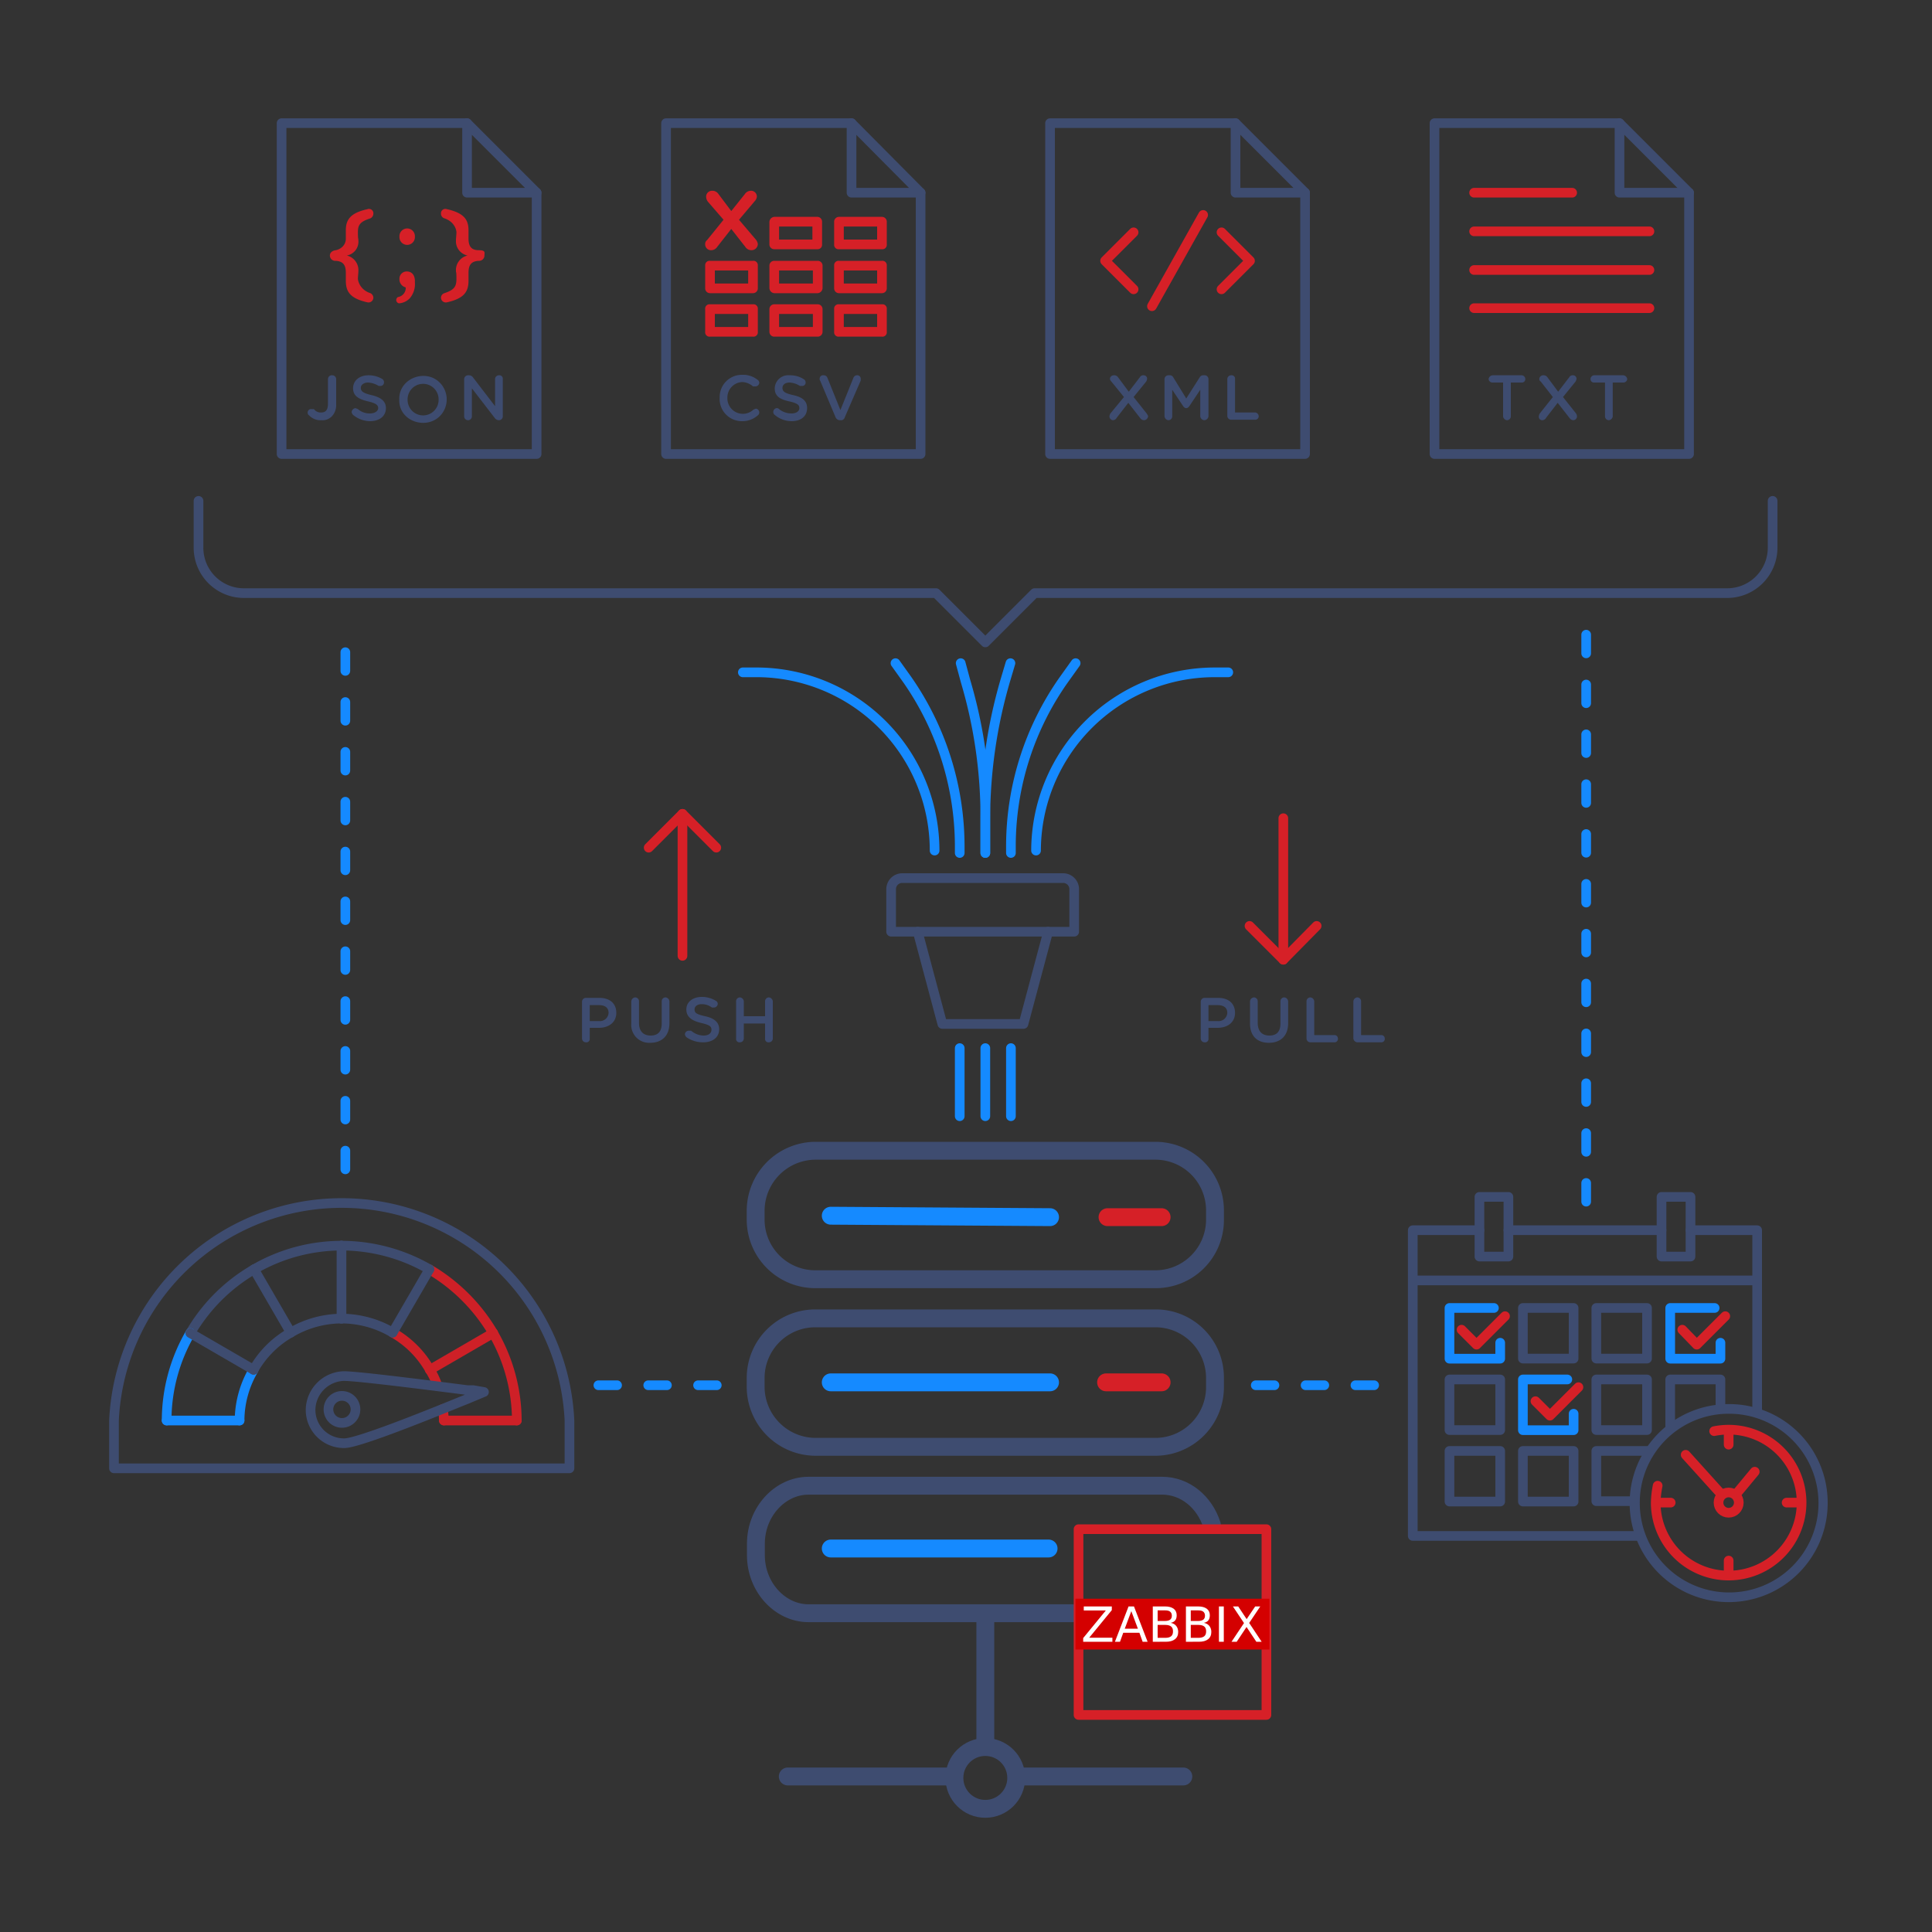 <?xml version="1.0" encoding="UTF-8" standalone="no"?>
<svg
   viewBox="0 0 400 400"
   version="1.1"
   id="svg275"
   sodipodi:docname="features_Custom_metric_collection_zabbix.svg"
   inkscape:version="1.2.1 (9c6d41e410, 2022-07-14)"
   xmlns:inkscape="http://www.inkscape.org/namespaces/inkscape"
   xmlns:sodipodi="http://sodipodi.sourceforge.net/DTD/sodipodi-0.dtd"
   xmlns:xlink="http://www.w3.org/1999/xlink"
   xmlns="http://www.w3.org/2000/svg"
   xmlns:svg="http://www.w3.org/2000/svg"
   xmlns:rdf="http://www.w3.org/1999/02/22-rdf-syntax-ns#"
   xmlns:cc="http://creativecommons.org/ns#"
   xmlns:dc="http://purl.org/dc/elements/1.1/">
  <rect x="0" y="0" width="400" height="400" fill="#333333" stroke="none"/>
  <sodipodi:namedview
     pagecolor="#ffffff"
     bordercolor="#666666"
     borderopacity="1"
     objecttolerance="10"
     gridtolerance="10"
     guidetolerance="10"
     inkscape:pageopacity="0"
     inkscape:pageshadow="2"
     inkscape:window-width="1435"
     inkscape:window-height="982"
     id="namedview277"
     showgrid="false"
     inkscape:zoom="11.817826"
     inkscape:cx="249.5806"
     inkscape:cy="328.3599"
     inkscape:window-x="322"
     inkscape:window-y="14"
     inkscape:window-maximized="0"
     inkscape:current-layer="svg275"
     inkscape:showpageshadow="2"
     inkscape:pagecheckerboard="0"
     inkscape:deskcolor="#d1d1d1" />
  <defs
     id="defs4">
    <style
       id="style2">.cls-1,.cls-10,.cls-4,.cls-5,.cls-6,.cls-7,.cls-8,.cls-9{fill:none;stroke-linecap:round;stroke-linejoin:round;}.cls-1,.cls-6{stroke:#3e4c70;}.cls-1,.cls-10,.cls-4,.cls-5,.cls-9{stroke-width:2px;}.cls-2{fill:#3e4c70;}.cls-3{fill:#d62027;}.cls-4,.cls-8{stroke:#d62027;}.cls-5,.cls-7,.cls-9{stroke:#158aff;}.cls-6,.cls-7,.cls-8{stroke-width:3.7px;}.cls-9{stroke-dasharray:3.87 6.45;}.cls-10{stroke:#ce2027;}</style>
    <clipPath
       id="SVGID_2_">
			<use
   xlink:href="#SVGID_1_"
   style="overflow:visible"
   id="use62492" />

		</clipPath>
    <clipPath
       id="clipPath106627">
			<use
   xlink:href="#SVGID_1_"
   style="overflow:visible"
   id="use106625" />

		</clipPath>
    <clipPath
       id="clipPath106631">
			<use
   xlink:href="#SVGID_1_"
   style="overflow:visible"
   id="use106629" />

		</clipPath>
    <clipPath
       id="clipPath106635">
			<use
   xlink:href="#SVGID_1_"
   style="overflow:visible"
   id="use106633" />

		</clipPath>
    <clipPath
       id="clipPath106639">
			<use
   xlink:href="#SVGID_1_"
   style="overflow:visible"
   id="use106637" />

		</clipPath>
    <clipPath
       id="clipPath106643">
			<use
   xlink:href="#SVGID_1_"
   style="overflow:visible"
   id="use106641" />

		</clipPath>
    <clipPath
       id="clipPath106647">
			<use
   xlink:href="#SVGID_1_"
   style="overflow:visible"
   id="use106645" />

		</clipPath>
    <rect
       id="SVGID_1_"
       y="0"
       width="168"
       height="44"
       x="0" />
  </defs>
  <polyline
     style="fill:none;stroke:#3e4c70;stroke-width:2px;stroke-linecap:round;stroke-linejoin:round"
     id="polyline6"
     points="111.1 39.9 111.1 94 58.3 94 58.3 25.5 96.7 25.5"
     class="cls-1" />
  <polygon
     style="fill:none;stroke:#3e4c70;stroke-width:2px;stroke-linecap:round;stroke-linejoin:round"
     id="polygon8"
     points="96.7,25.5 111.1,39.9 96.7,39.9 "
     class="cls-1" />
  <path
     style="fill:#3e4c70"
     inkscape:connector-curvature="0"
     id="path10"
     d="m 64,86 a 0.6,0.6 0 0 1 -0.3,-0.6 0.7,0.7 0 0 1 0.8,-0.7 H 65 a 1.7,1.7 0 0 0 1.5,0.7 c 0.9,0 1.4,-0.5 1.4,-1.8 v -5.1 a 0.8,0.8 0 0 1 0.9,-0.8 0.8,0.8 0 0 1 0.8,0.8 v 5.3 A 3.3,3.3 0 0 1 68.7,86.2 2.7,2.7 0 0 1 66.5,87 3.2,3.2 0 0 1 64,86 Z"
     class="cls-2" />
  <path
     style="fill:#3e4c70"
     inkscape:connector-curvature="0"
     id="path12"
     d="m 73.1,85.9 a 1.1,1.1 0 0 1 -0.3,-0.6 0.9,0.9 0 0 1 0.8,-0.8 l 0.5,0.2 a 3.7,3.7 0 0 0 2.5,0.9 c 1,0 1.7,-0.5 1.7,-1.1 v 0 c 0,-0.6 -0.4,-1 -2.1,-1.4 -1.7,-0.4 -3.1,-1 -3.1,-2.7 v 0 c 0,-1.6 1.3,-2.7 3.2,-2.7 a 5.5,5.5 0 0 1 2.9,0.8 0.8,0.8 0 0 1 0.3,0.7 0.7,0.7 0 0 1 -0.7,0.7 h -0.4 a 4.7,4.7 0 0 0 -2.2,-0.7 c -0.9,0 -1.5,0.5 -1.5,1.1 v 0 c 0,0.7 0.5,1.1 2.2,1.5 1.7,0.4 3,1.1 3,2.7 v 0 c 0,1.7 -1.4,2.7 -3.3,2.7 a 5.6,5.6 0 0 1 -3.5,-1.3 z"
     class="cls-2" />
  <path
     style="fill:#3e4c70"
     inkscape:connector-curvature="0"
     id="path16"
     d="m 96.1,78.5 a 0.8,0.8 0 0 1 0.8,-0.8 h 0.2 a 1,1 0 0 1 0.8,0.4 l 4.6,6 v -5.7 a 0.8,0.8 0 0 1 0.8,-0.7 0.7,0.7 0 0 1 0.8,0.7 v 7.8 a 0.8,0.8 0 0 1 -0.8,0.8 v 0 a 1.1,1.1 0 0 1 -0.9,-0.5 l -4.7,-6.1 v 5.8 a 0.8,0.8 0 0 1 -1.6,0 z"
     class="cls-2" />
  <path
     style="fill:#d62027"
     inkscape:connector-curvature="0"
     id="path18"
     d="M 71.6,58.1 V 56.5 C 71.6,54.8 71,54.1 69.5,54 a 1.1,1.1 0 0 1 -1.2,-1.1 c 0,-0.6 0.5,-1 1.2,-1.1 0.7,-0.1 2.1,-0.8 2.1,-2.4 v -1.7 c 0,-2.2 0.9,-3.6 4.5,-4.4 a 0.9,0.9 0 0 1 1.2,0.9 1.1,1.1 0 0 1 -0.6,1 c -2.2,0.7 -2.6,1.4 -2.6,2.9 0,1.5 0.1,1.2 0.1,1.7 a 2.9,2.9 0 0 1 -2.4,3.1 3.1,3.1 0 0 1 2.4,3.2 c 0,0.4 -0.1,1.2 -0.1,1.6 0,0.4 0.4,2.3 2.6,3 a 1.1,1.1 0 0 1 0.6,0.9 1,1 0 0 1 -1.2,1 c -3.6,-0.8 -4.5,-2.2 -4.5,-4.5 z"
     class="cls-3" />
  <path
     style="fill:#d62027"
     inkscape:connector-curvature="0"
     id="path20"
     d="m 82.4,61.5 a 1.9,1.9 0 0 0 1.6,-2 1.7,1.7 0 0 1 -1.3,-1.6 v -0.2 a 1.5,1.5 0 0 1 1.5,-1.5 c 1.1,0 1.7,0.8 1.7,2 v 0.3 a 4.5,4.5 0 0 1 -1.1,3.3 3.4,3.4 0 0 1 -2.2,1 0.7,0.7 0 0 1 -0.2,-1.3 z m 1.9,-14.2 a 1.6,1.6 0 0 1 1.6,1.6 v 0.2 a 1.6,1.6 0 0 1 -3.2,0 v -0.2 a 1.6,1.6 0 0 1 1.6,-1.6 z"
     class="cls-3" />
  <path
     style="fill:#d62027"
     inkscape:connector-curvature="0"
     id="path22"
     d="m 97,47.7 v 1.7 c 0,1.6 0.6,2.4 2.1,2.4 1.5,0 1.2,0.5 1.2,1.1 A 1.1,1.1 0 0 1 99.1,54 C 97.6,54.1 97,54.8 97,56.5 v 1.6 c 0,2.3 -0.9,3.7 -4.5,4.5 a 1,1 0 0 1 -1.2,-1 1,1 0 0 1 0.7,-0.9 c 2.1,-0.7 2.5,-1.4 2.5,-3 0,-1.6 -0.1,-1.2 -0.1,-1.6 a 3.1,3.1 0 0 1 2.4,-3.2 3,3 0 0 1 -2.4,-3.1 c 0,-0.5 0.1,-1.2 0.1,-1.7 0,-0.5 -0.4,-2.2 -2.5,-2.9 a 1,1 0 0 1 -0.7,-1 0.9,0.9 0 0 1 1.2,-0.9 c 3.6,0.8 4.5,2.2 4.5,4.4 z"
     class="cls-3" />
  <polyline
     style="fill:none;stroke:#3e4c70;stroke-width:2px;stroke-linecap:round;stroke-linejoin:round"
     id="polyline24"
     points="270.2 39.9 270.2 94 217.4 94 217.4 25.5 255.8 25.5"
     class="cls-1" />
  <polygon
     style="fill:none;stroke:#3e4c70;stroke-width:2px;stroke-linecap:round;stroke-linejoin:round"
     id="polygon26"
     points="255.8,25.5 270.2,39.9 255.8,39.9 "
     class="cls-1" />
  <path
     style="fill:#3e4c70"
     inkscape:connector-curvature="0"
     id="path28"
     d="m 229.9,85.6 2.8,-3.4 -2.6,-3.2 a 0.9,0.9 0 0 1 -0.3,-0.6 0.8,0.8 0 0 1 0.8,-0.7 1,1 0 0 1 0.8,0.3 l 2.3,3.1 2.3,-3 a 0.8,0.8 0 0 1 0.8,-0.4 0.7,0.7 0 0 1 0.7,0.7 1.4,1.4 0 0 1 -0.2,0.6 l -2.6,3.2 2.7,3.4 c 0.1,0.2 0.3,0.4 0.3,0.6 a 0.9,0.9 0 0 1 -0.8,0.8 1,1 0 0 1 -0.8,-0.4 l -2.5,-3.2 -2.4,3.1 a 0.9,0.9 0 0 1 -0.8,0.5 0.8,0.8 0 0 1 -0.7,-0.8 1.4,1.4 0 0 1 0.2,-0.6 z"
     class="cls-2" />
  <path
     style="fill:#3e4c70"
     inkscape:connector-curvature="0"
     id="path30"
     d="m 241.1,78.5 a 0.8,0.8 0 0 1 0.8,-0.8 h 0.2 a 0.8,0.8 0 0 1 0.8,0.4 l 2.7,4.4 2.8,-4.4 a 0.8,0.8 0 0 1 0.8,-0.4 h 0.1 a 0.8,0.8 0 0 1 0.9,0.8 v 7.7 a 0.9,0.9 0 0 1 -0.9,0.8 0.9,0.9 0 0 1 -0.8,-0.8 v -5.5 l -2.2,3.3 c -0.2,0.3 -0.4,0.5 -0.7,0.5 -0.3,0 -0.5,-0.2 -0.7,-0.5 l -2.2,-3.3 v 5.5 a 0.8,0.8 0 0 1 -0.8,0.8 0.9,0.9 0 0 1 -0.8,-0.8 z"
     class="cls-2" />
  <path
     style="fill:#3e4c70"
     inkscape:connector-curvature="0"
     id="path32"
     d="m 254.1,78.5 a 0.8,0.8 0 0 1 0.8,-0.8 0.7,0.7 0 0 1 0.8,0.8 v 6.9 h 4.2 a 0.8,0.8 0 0 1 0.7,0.8 0.7,0.7 0 0 1 -0.7,0.7 h -5 a 0.8,0.8 0 0 1 -0.8,-0.8 z"
     class="cls-2" />
  <polyline
     style="fill:none;stroke:#d62027;stroke-width:2px;stroke-linecap:round;stroke-linejoin:round"
     id="polyline34"
     points="252.9 48.1 258.8 54 252.9 59.9"
     class="cls-4" />
  <polyline
     style="fill:none;stroke:#d62027;stroke-width:2px;stroke-linecap:round;stroke-linejoin:round"
     id="polyline36"
     points="234.7 48.1 228.8 54 234.7 59.9"
     class="cls-4" />
  <line
     style="fill:none;stroke:#d62027;stroke-width:2px;stroke-linecap:round;stroke-linejoin:round"
     id="line38"
     y2="63.4"
     x2="238.5"
     y1="44.5"
     x1="249.1"
     class="cls-4" />
  <polyline
     style="fill:none;stroke:#3e4c70;stroke-width:2px;stroke-linecap:round;stroke-linejoin:round"
     id="polyline40"
     points="349.7 39.9 349.7 94 297 94 297 25.5 335.3 25.5"
     class="cls-1" />
  <polygon
     style="fill:none;stroke:#3e4c70;stroke-width:2px;stroke-linecap:round;stroke-linejoin:round"
     id="polygon42"
     points="335.3,25.5 349.7,39.9 335.3,39.9 "
     class="cls-1" />
  <path
     style="fill:#3e4c70"
     inkscape:connector-curvature="0"
     id="path44"
     d="M 311.2,79.2 H 309 a 0.8,0.8 0 0 1 -0.8,-0.7 0.9,0.9 0 0 1 0.8,-0.8 h 6.1 a 0.8,0.8 0 0 1 0.7,0.8 0.7,0.7 0 0 1 -0.7,0.7 h -2.3 v 7 A 0.8,0.8 0 0 1 312,87 0.9,0.9 0 0 1 311.2,86.2 Z"
     class="cls-2" />
  <path
     style="fill:#3e4c70"
     inkscape:connector-curvature="0"
     id="path46"
     d="M 318.8,85.6 321.5,82.2 319,79 a 0.6,0.6 0 0 1 -0.3,-0.6 0.8,0.8 0 0 1 0.8,-0.7 1,1 0 0 1 0.8,0.3 l 2.3,3.1 2.3,-3 a 0.8,0.8 0 0 1 0.8,-0.4 0.7,0.7 0 0 1 0.7,0.7 1.4,1.4 0 0 1 -0.2,0.6 l -2.6,3.2 2.7,3.4 a 1.4,1.4 0 0 1 0.2,0.6 0.8,0.8 0 0 1 -0.8,0.8 1,1 0 0 1 -0.7,-0.4 l -2.5,-3.2 -2.4,3.1 a 0.9,0.9 0 0 1 -0.8,0.5 0.7,0.7 0 0 1 -0.7,-0.8 1.4,1.4 0 0 1 0.2,-0.6 z"
     class="cls-2" />
  <path
     style="fill:#3e4c70"
     inkscape:connector-curvature="0"
     id="path48"
     d="M 332.3,79.2 H 330 a 0.7,0.7 0 0 1 -0.7,-0.7 0.8,0.8 0 0 1 0.7,-0.8 h 6.1 a 0.9,0.9 0 0 1 0.8,0.8 0.8,0.8 0 0 1 -0.8,0.7 h -2.2 v 7 a 0.9,0.9 0 0 1 -0.8,0.8 0.8,0.8 0 0 1 -0.8,-0.8 z"
     class="cls-2" />
  <line
     style="fill:none;stroke:#d62027;stroke-width:2px;stroke-linecap:round;stroke-linejoin:round"
     id="line50"
     y2="39.9"
     x2="325.5"
     y1="39.9"
     x1="305.2"
     class="cls-4" />
  <line
     style="fill:none;stroke:#d62027;stroke-width:2px;stroke-linecap:round;stroke-linejoin:round"
     id="line52"
     y2="47.9"
     x2="341.5"
     y1="47.9"
     x1="305.2"
     class="cls-4" />
  <line
     style="fill:none;stroke:#d62027;stroke-width:2px;stroke-linecap:round;stroke-linejoin:round"
     id="line54"
     y2="55.9"
     x2="341.5"
     y1="55.9"
     x1="305.2"
     class="cls-4" />
  <line
     style="fill:none;stroke:#d62027;stroke-width:2px;stroke-linecap:round;stroke-linejoin:round"
     id="line56"
     y2="63.8"
     x2="341.5"
     y1="63.8"
     x1="305.2"
     class="cls-4" />
  <polyline
     style="fill:none;stroke:#3e4c70;stroke-width:2px;stroke-linecap:round;stroke-linejoin:round"
     id="polyline58"
     points="190.6 39.9 190.6 94 137.9 94 137.9 25.5 176.3 25.5"
     class="cls-1" />
  <polygon
     style="fill:none;stroke:#3e4c70;stroke-width:2px;stroke-linecap:round;stroke-linejoin:round"
     id="polygon60"
     points="176.3,25.5 190.6,39.9 176.3,39.9 "
     class="cls-1" />
  <path
     style="fill:#3e4c70"
     inkscape:connector-curvature="0"
     id="path62"
     d="m 149,82.3 v 0 a 4.6,4.6 0 0 1 4.7,-4.7 4.8,4.8 0 0 1 3.1,1 0.8,0.8 0 0 1 0.4,0.6 0.8,0.8 0 0 1 -0.8,0.8 h -0.5 a 3.6,3.6 0 0 0 -2.2,-0.9 3.2,3.2 0 0 0 -3.1,3.3 v 0 a 3.2,3.2 0 0 0 5.4,2.4 l 0.5,-0.2 a 0.8,0.8 0 0 1 0.7,0.8 0.8,0.8 0 0 1 -0.2,0.5 4.8,4.8 0 0 1 -3.4,1.3 4.6,4.6 0 0 1 -4.6,-4.9 z"
     class="cls-2" />
  <path
     style="fill:#3e4c70"
     inkscape:connector-curvature="0"
     id="path64"
     d="m 160.4,85.9 a 0.7,0.7 0 0 1 -0.3,-0.6 0.8,0.8 0 0 1 0.7,-0.8 0.6,0.6 0 0 1 0.5,0.2 4.1,4.1 0 0 0 2.6,0.9 c 1,0 1.6,-0.5 1.6,-1.1 v 0 c 0,-0.6 -0.3,-1 -2.1,-1.4 -1.8,-0.4 -3,-1 -3,-2.7 v 0 a 2.8,2.8 0 0 1 3.1,-2.7 5.2,5.2 0 0 1 2.9,0.8 0.8,0.8 0 0 1 0.4,0.7 0.7,0.7 0 0 1 -0.8,0.7 h -0.4 a 4.4,4.4 0 0 0 -2.1,-0.7 c -1,0 -1.5,0.5 -1.5,1.1 v 0 c 0,0.7 0.4,1.1 2.2,1.5 1.8,0.4 2.9,1.1 2.9,2.7 v 0 c 0,1.7 -1.3,2.7 -3.2,2.7 a 5.4,5.4 0 0 1 -3.5,-1.3 z"
     class="cls-2" />
  <path
     style="fill:#3e4c70"
     inkscape:connector-curvature="0"
     id="path66"
     d="m 173,86.4 -3.2,-7.6 c -0.1,-0.1 -0.1,-0.2 -0.1,-0.4 a 0.7,0.7 0 0 1 0.8,-0.7 0.8,0.8 0 0 1 0.8,0.5 l 2.7,6.7 2.7,-6.7 a 0.8,0.8 0 0 1 0.7,-0.5 0.7,0.7 0 0 1 0.8,0.7 v 0.4 l -3.3,7.6 A 0.8,0.8 0 0 1 174,87 h -0.1 A 1,1 0 0 1 173,86.4 Z"
     class="cls-2" />
  <path
     style="fill:#d62027"
     inkscape:connector-curvature="0"
     id="path68"
     d="m 146.4,49.7 3.4,-4.2 -3.2,-3.7 a 1.7,1.7 0 0 1 -0.4,-1.1 1.2,1.2 0 0 1 1.2,-1.2 1.5,1.5 0 0 1 1.3,0.6 l 2.7,3.6 2.8,-3.5 a 1.5,1.5 0 0 1 1.2,-0.7 1.2,1.2 0 0 1 1.3,1.2 1.5,1.5 0 0 1 -0.4,0.9 l -3.3,3.9 3.4,4 a 1.9,1.9 0 0 1 0.5,1 1.3,1.3 0 0 1 -1.3,1.3 1.5,1.5 0 0 1 -1.3,-0.7 l -2.9,-3.7 -2.9,3.7 a 1.5,1.5 0 0 1 -1.2,0.7 1.2,1.2 0 0 1 -1.3,-1.2 1,1 0 0 1 0.4,-0.9 z"
     class="cls-3" />
  <path
     style="fill:#d62027"
     inkscape:connector-curvature="0"
     id="path70"
     d="m 168.2,46.9 v 2.7 h -6.9 v -2.7 h 6.9 m 1.1,-2 h -9 a 1.1,1.1 0 0 0 -1,1 v 4.8 a 1,1 0 0 0 1,0.9 h 9 a 0.9,0.9 0 0 0 0.9,-0.9 v -4.8 a 1,1 0 0 0 -0.9,-1 z"
     class="cls-3" />
  <path
     style="fill:#d62027"
     inkscape:connector-curvature="0"
     id="path72"
     d="m 181.6,46.9 v 2.7 h -6.9 v -2.7 h 6.9 m 1,-2 h -8.9 a 1,1 0 0 0 -1,1 v 4.8 a 0.9,0.9 0 0 0 1,0.9 h 8.9 a 0.9,0.9 0 0 0 1,-0.9 v -4.8 a 1,1 0 0 0 -1,-1 z"
     class="cls-3" />
  <path
     style="fill:#d62027"
     inkscape:connector-curvature="0"
     id="path74"
     d="m 154.9,65 v 2.7 H 148 V 65 h 6.9 m 1,-2 H 147 a 0.9,0.9 0 0 0 -1,1 v 4.7 a 0.9,0.9 0 0 0 1,1 h 8.9 a 0.9,0.9 0 0 0 1,-1 V 64 a 0.9,0.9 0 0 0 -1,-1 z"
     class="cls-3" />
  <path
     style="fill:#d62027"
     inkscape:connector-curvature="0"
     id="path76"
     d="m 168.3,65 v 2.7 h -7 V 65 h 7 m 1,-2 h -9 a 1,1 0 0 0 -1,1 v 4.7 a 1,1 0 0 0 1,1 h 9 a 1,1 0 0 0 1,-1 V 64 a 1,1 0 0 0 -1,-1 z"
     class="cls-3" />
  <path
     style="fill:#d62027"
     inkscape:connector-curvature="0"
     id="path78"
     d="m 181.6,65 v 2.7 h -6.9 V 65 h 6.9 m 1,-2 h -8.9 a 0.9,0.9 0 0 0 -1,1 v 4.7 a 0.9,0.9 0 0 0 1,1 h 8.9 a 0.9,0.9 0 0 0 1,-1 V 64 a 0.9,0.9 0 0 0 -1,-1 z"
     class="cls-3" />
  <path
     style="fill:#d62027"
     inkscape:connector-curvature="0"
     id="path80"
     d="m 154.9,56 v 2.7 H 148 V 56 h 6.9 m 1,-2 H 147 a 0.9,0.9 0 0 0 -1,0.9 v 4.8 a 1,1 0 0 0 1,1 h 8.9 a 1,1 0 0 0 1,-1 v -4.8 a 0.9,0.9 0 0 0 -1,-0.9 z"
     class="cls-3" />
  <path
     style="fill:#d62027"
     inkscape:connector-curvature="0"
     id="path82"
     d="m 168.3,56 v 2.7 h -7 V 56 h 7 m 1,-2 h -9 a 1,1 0 0 0 -1,0.9 v 4.8 a 1.1,1.1 0 0 0 1,1 h 9 a 1.1,1.1 0 0 0 1,-1 v -4.8 a 1,1 0 0 0 -1,-0.9 z"
     class="cls-3" />
  <path
     style="fill:#d62027"
     inkscape:connector-curvature="0"
     id="path84"
     d="m 181.6,56 v 2.7 h -6.9 V 56 h 6.9 m 1,-2 h -8.9 a 0.9,0.9 0 0 0 -1,0.9 v 4.8 a 1,1 0 0 0 1,1 h 8.9 a 1,1 0 0 0 1,-1 v -4.8 a 0.9,0.9 0 0 0 -1,-0.9 z"
     class="cls-3" />
  <path
     style="fill:none;stroke:#3e4c70;stroke-width:2px;stroke-linecap:round;stroke-linejoin:round"
     inkscape:connector-curvature="0"
     id="path86"
     d="m 41.1,103.7 v 9.7 a 9.4,9.4 0 0 0 9.3,9.4 H 193.8 L 204,133 214.2,122.8 h 143.4 a 9.4,9.4 0 0 0 9.4,-9.4 v -9.7"
     class="cls-1" />
  <path
     style="fill:none;stroke:#3e4c70;stroke-width:2px;stroke-linecap:round;stroke-linejoin:round"
     inkscape:connector-curvature="0"
     id="path88"
     d="m 222.4,184.2 v 8.7 h -37.9 v -8.8 a 2.3,2.3 0 0 1 2.3,-2.3 h 33.4 a 2.3,2.3 0 0 1 2.2,2.4 z"
     class="cls-1" />
  <polyline
     style="fill:none;stroke:#3e4c70;stroke-width:2px;stroke-linecap:round;stroke-linejoin:round"
     id="polyline90"
     points="190 192.9 195.1 212 198.7 212 204 212 209.3 212 211.9 212 217 192.9"
     class="cls-1" />
  <path
     style="fill:none;stroke:#158aff;stroke-width:2px;stroke-linecap:round;stroke-linejoin:round"
     inkscape:connector-curvature="0"
     id="path92"
     d="m 204,176.6 v -7 a 102.5,102.5 0 0 1 4.1,-28.6 l 1.1,-3.7"
     class="cls-5" />
  <path
     style="fill:none;stroke:#158aff;stroke-width:2px;stroke-linecap:round;stroke-linejoin:round"
     inkscape:connector-curvature="0"
     id="path94"
     d="m 222.7,137.3 -2.5,3.5 a 59.8,59.8 0 0 0 -10.9,34.4 v 1.4"
     class="cls-5" />
  <line
     style="fill:none;stroke:#158aff;stroke-width:2px;stroke-linecap:round;stroke-linejoin:round"
     id="line96"
     y2="217"
     x2="209.3"
     y1="231.1"
     x1="209.3"
     class="cls-5" />
  <path
     style="fill:none;stroke:#158aff;stroke-width:2px;stroke-linecap:round;stroke-linejoin:round"
     inkscape:connector-curvature="0"
     id="path98"
     d="m 214.5,176.1 a 37,37 0 0 1 37,-36.9 h 2.8"
     class="cls-5" />
  <path
     style="fill:none;stroke:#158aff;stroke-width:2px;stroke-linecap:round;stroke-linejoin:round"
     inkscape:connector-curvature="0"
     id="path100"
     d="m 204,176.6 v -7 A 98.9,98.9 0 0 0 199.9,141 l -1,-3.7"
     class="cls-5" />
  <line
     style="fill:none;stroke:#158aff;stroke-width:2px;stroke-linecap:round;stroke-linejoin:round"
     id="line102"
     y2="217"
     x2="204"
     y1="231.1"
     x1="204"
     class="cls-5" />
  <path
     style="fill:none;stroke:#158aff;stroke-width:2px;stroke-linecap:round;stroke-linejoin:round"
     inkscape:connector-curvature="0"
     id="path104"
     d="m 185.4,137.3 2.5,3.5 a 60.4,60.4 0 0 1 10.8,34.4 v 1.4"
     class="cls-5" />
  <line
     style="fill:none;stroke:#158aff;stroke-width:2px;stroke-linecap:round;stroke-linejoin:round"
     id="line106"
     y2="217"
     x2="198.7"
     y1="231.1"
     x1="198.7"
     class="cls-5" />
  <path
     style="fill:none;stroke:#158aff;stroke-width:2px;stroke-linecap:round;stroke-linejoin:round"
     inkscape:connector-curvature="0"
     id="path108"
     d="m 193.5,176.1 a 36.9,36.9 0 0 0 -37,-36.9 h -2.7"
     class="cls-5" />
  <path
     style="fill:none;stroke:#3e4c70;stroke-width:3.7px;stroke-linecap:round;stroke-linejoin:round"
     inkscape:connector-curvature="0"
     id="path110"
     d="m 222,334 h -54.6 c -5.9,0 -10.9,-5.4 -10.9,-12 v -2.4 c 0,-6.6 5,-12 10.9,-12 h 73.2 c 4.8,0 8.8,3.4 10.3,8.1"
     class="cls-6" />
  <line
     style="fill:none;stroke:#158aff;stroke-width:3.7px;stroke-linecap:round;stroke-linejoin:round"
     id="line112"
     y2="320.6"
     x2="217.1"
     y1="320.6"
     x1="172"
     class="cls-7" />
  <path
     style="fill:#3e4c70"
     inkscape:connector-curvature="0"
     id="path114"
     d="m 239.3,274.8 a 10.5,10.5 0 0 1 10.4,10.4 v 2 a 10.5,10.5 0 0 1 -10.4,10.5 h -70.5 a 10.6,10.6 0 0 1 -10.5,-10.5 v -2 a 10.5,10.5 0 0 1 10.5,-10.4 h 70.5 m 0,-3.7 h -70.5 a 14.2,14.2 0 0 0 -14.2,14.1 v 2 a 14.3,14.3 0 0 0 14.2,14.2 h 70.5 a 14.2,14.2 0 0 0 14.1,-14.2 v -2 a 14.1,14.1 0 0 0 -14.1,-14.1 z"
     class="cls-2" />
  <line
     style="fill:none;stroke:#158aff;stroke-width:3.7px;stroke-linecap:round;stroke-linejoin:round"
     id="line116"
     y2="286.2"
     x2="217.4"
     y1="286.2"
     x1="172"
     class="cls-7" />
  <line
     style="fill:none;stroke:#d62027;stroke-width:3.7px;stroke-linecap:round;stroke-linejoin:round"
     id="line118"
     y2="286.2"
     x2="240.5"
     y1="286.2"
     x1="229"
     class="cls-8" />
  <path
     style="fill:#3e4c70"
     inkscape:connector-curvature="0"
     id="path120"
     d="m 239.3,240.1 a 10.5,10.5 0 0 1 10.4,10.5 v 2 A 10.5,10.5 0 0 1 239.3,263 h -70.5 a 10.5,10.5 0 0 1 -10.5,-10.4 v -2 a 10.6,10.6 0 0 1 10.5,-10.5 h 70.5 m 0,-3.7 h -70.5 a 14.3,14.3 0 0 0 -14.2,14.2 v 2 a 14.2,14.2 0 0 0 14.2,14.1 h 70.5 a 14.1,14.1 0 0 0 14.1,-14.1 v -2 a 14.2,14.2 0 0 0 -14.1,-14.2 z"
     class="cls-2" />
  <line
     style="fill:none;stroke:#158aff;stroke-width:3.7px;stroke-linecap:round;stroke-linejoin:round"
     id="line122"
     y2="252"
     x2="217.4"
     y1="251.7"
     x1="172"
     class="cls-7" />
  <line
     style="fill:none;stroke:#d62027;stroke-width:3.7px;stroke-linecap:round;stroke-linejoin:round"
     id="line124"
     y2="252"
     x2="240.5"
     y1="252"
     x1="229.3"
     class="cls-8" />
  <path
     style="fill:none;stroke:#3e4c70;stroke-width:3.7px;stroke-linecap:round;stroke-linejoin:round"
     inkscape:connector-curvature="0"
     id="path126"
     d="M 210.9,367.8 H 245"
     class="cls-6" />
  <path
     style="fill:none;stroke:#3e4c70;stroke-width:3.7px;stroke-linecap:round;stroke-linejoin:round"
     inkscape:connector-curvature="0"
     id="path128"
     d="m 163.1,367.8 h 33.6"
     class="cls-6" />
  <line
     style="fill:none;stroke:#3e4c70;stroke-width:3.7px;stroke-linecap:round;stroke-linejoin:round"
     id="line130"
     y2="361.2"
     x2="204"
     y1="335.1"
     x1="204"
     class="cls-6" />
  <circle
     style="fill:none;stroke:#3e4c70;stroke-width:3.7px;stroke-linecap:round;stroke-linejoin:round"
     id="circle132"
     r="6.4"
     cy="368.1"
     cx="204"
     class="cls-6" />
  <rect
     style="fill:none;stroke:#d62027;stroke-width:2px;stroke-linecap:round;stroke-linejoin:round"
     id="rect134"
     height="38.46"
     width="38.9"
     y="316.6"
     x="223.3"
     class="cls-4" />
  <line
     style="fill:none;stroke:#158aff;stroke-width:2px;stroke-linecap:round;stroke-linejoin:round;stroke-dasharray:3.87, 6.45"
     id="line138"
     y2="286.8"
     x2="257.9"
     y1="286.8"
     x1="284.5"
     class="cls-9" />
  <line
     style="fill:none;stroke:#158aff;stroke-width:2px;stroke-linecap:round;stroke-linejoin:round;stroke-dasharray:3.87, 6.45"
     id="line140"
     y2="286.8"
     x2="121.8"
     y1="286.8"
     x1="148.4"
     class="cls-9" />
  <line
     style="fill:none;stroke:#158aff;stroke-width:2px;stroke-linecap:round;stroke-linejoin:round;stroke-dasharray:3.87, 6.45"
     id="line142"
     y2="250"
     x2="328.4"
     y1="131.4"
     x1="328.4"
     class="cls-9" />
  <path
     style="fill:none;stroke:#3e4c70;stroke-width:2px;stroke-linecap:round;stroke-linejoin:round"
     inkscape:connector-curvature="0"
     id="path144"
     d="m 117.9,294.1 a 47.2,47.2 0 0 0 -94.3,0 v 9.9 h 94.3 z"
     class="cls-1" />
  <path
     style="fill:none;stroke:#3e4c70;stroke-width:2px;stroke-linecap:round;stroke-linejoin:round"
     inkscape:connector-curvature="0"
     id="path146"
     d="m 52.6,262.8 a 36.1,36.1 0 0 1 18.1,-4.9"
     class="cls-1" />
  <path
     style="fill:none;stroke:#ce2027;stroke-width:2px;stroke-linecap:round;stroke-linejoin:round"
     inkscape:connector-curvature="0"
     id="path148"
     d="M 102.1,276 A 37.1,37.1 0 0 0 88.9,262.8"
     class="cls-10" />
  <path
     style="fill:none;stroke:#ce2027;stroke-width:2px;stroke-linecap:round;stroke-linejoin:round"
     inkscape:connector-curvature="0"
     id="path150"
     d="m 102.1,276 a 36.3,36.3 0 0 1 4.9,18.1"
     class="cls-10" />
  <path
     style="fill:none;stroke:#3e4c70;stroke-width:2px;stroke-linecap:round;stroke-linejoin:round"
     inkscape:connector-curvature="0"
     id="path152"
     d="m 70.7,257.9 a 36.4,36.4 0 0 1 18.2,4.9"
     class="cls-1" />
  <path
     style="fill:none;stroke:#3e4c70;stroke-width:2px;stroke-linecap:round;stroke-linejoin:round"
     inkscape:connector-curvature="0"
     id="path154"
     d="M 52.6,262.8 A 36.3,36.3 0 0 0 39.4,276"
     class="cls-1" />
  <path
     style="fill:none;stroke:#158aff;stroke-width:2px;stroke-linecap:round;stroke-linejoin:round"
     inkscape:connector-curvature="0"
     id="path156"
     d="m 39.4,276 a 36.1,36.1 0 0 0 -4.9,18.1"
     class="cls-5" />
  <path
     style="fill:none;stroke:#158aff;stroke-width:2px;stroke-linecap:round;stroke-linejoin:round"
     inkscape:connector-curvature="0"
     id="path158"
     d="m 49.6,294.1 a 20.9,20.9 0 0 1 2.9,-10.5"
     class="cls-5" />
  <path
     style="fill:none;stroke:#ce2027;stroke-width:2px;stroke-linecap:round;stroke-linejoin:round"
     inkscape:connector-curvature="0"
     id="path160"
     d="m 91.9,294.1 a 19.4,19.4 0 0 0 -0.2,-2.4"
     class="cls-10" />
  <path
     style="fill:none;stroke:#ce2027;stroke-width:2px;stroke-linecap:round;stroke-linejoin:round"
     inkscape:connector-curvature="0"
     id="path162"
     d="M 90.6,287 A 15,15 0 0 0 89,283.6"
     class="cls-10" />
  <path
     style="fill:none;stroke:#ce2027;stroke-width:2px;stroke-linecap:round;stroke-linejoin:round"
     inkscape:connector-curvature="0"
     id="path164"
     d="m 81.3,275.9 a 20.3,20.3 0 0 1 7.7,7.7"
     class="cls-10" />
  <path
     style="fill:none;stroke:#3e4c70;stroke-width:2px;stroke-linecap:round;stroke-linejoin:round"
     inkscape:connector-curvature="0"
     id="path166"
     d="M 60.2,275.9 A 20.9,20.9 0 0 1 70.7,273"
     class="cls-1" />
  <path
     style="fill:none;stroke:#3e4c70;stroke-width:2px;stroke-linecap:round;stroke-linejoin:round"
     inkscape:connector-curvature="0"
     id="path168"
     d="M 81.3,275.9 A 21,21 0 0 0 70.7,273"
     class="cls-1" />
  <path
     style="fill:none;stroke:#3e4c70;stroke-width:2px;stroke-linecap:round;stroke-linejoin:round"
     inkscape:connector-curvature="0"
     id="path170"
     d="m 60.2,275.9 a 20.3,20.3 0 0 0 -7.7,7.7"
     class="cls-1" />
  <line
     style="fill:none;stroke:#3e4c70;stroke-width:2px;stroke-linecap:round;stroke-linejoin:round"
     id="line172"
     y2="273"
     x2="70.7"
     y1="257.9"
     x1="70.7"
     class="cls-1" />
  <line
     style="fill:none;stroke:#3e4c70;stroke-width:2px;stroke-linecap:round;stroke-linejoin:round"
     id="line174"
     y2="275.9"
     x2="60.2"
     y1="262.8"
     x1="52.6"
     class="cls-1" />
  <line
     style="fill:none;stroke:#3e4c70;stroke-width:2px;stroke-linecap:round;stroke-linejoin:round"
     id="line176"
     y2="283.6"
     x2="52.5"
     y1="276"
     x1="39.4"
     class="cls-1" />
  <line
     style="fill:none;stroke:#ce2027;stroke-width:2px;stroke-linecap:round;stroke-linejoin:round"
     id="line178"
     y2="294.1"
     x2="91.9"
     y1="294.1"
     x1="107"
     class="cls-10" />
  <line
     style="fill:none;stroke:#158aff;stroke-width:2px;stroke-linecap:round;stroke-linejoin:round"
     id="line180"
     y2="294.1"
     x2="49.6"
     y1="294.1"
     x1="34.5"
     class="cls-5" />
  <line
     style="fill:none;stroke:#ce2027;stroke-width:2px;stroke-linecap:round;stroke-linejoin:round"
     id="line182"
     y2="283.6"
     x2="89"
     y1="276"
     x1="102.1"
     class="cls-10" />
  <line
     style="fill:none;stroke:#3e4c70;stroke-width:2px;stroke-linecap:round;stroke-linejoin:round"
     id="line184"
     y2="262.8"
     x2="88.9"
     y1="275.9"
     x1="81.3"
     class="cls-1" />
  <path
     style="fill:none;stroke:#3e4c70;stroke-width:2px;stroke-linecap:round;stroke-linejoin:round"
     inkscape:connector-curvature="0"
     id="path186"
     d="m 100.2,288.2 -3.6,1.5 -1.5,0.6 c -7.6,3.1 -21.1,8.5 -23.8,8.5 a 6.9,6.9 0 0 1 -7,-6.9 7.1,7.1 0 0 1 6.9,-7 c 2.9,0 18.5,2 25.5,2.9 h 1.2 z"
     class="cls-1" />
  <circle
     style="fill:none;stroke:#3e4c70;stroke-width:2px;stroke-linecap:round;stroke-linejoin:round"
     id="circle188"
     r="2.8"
     cy="291.8"
     cx="70.8"
     class="cls-1" />
  <line
     style="fill:none;stroke:#3e4c70;stroke-width:2px;stroke-linecap:round;stroke-linejoin:round"
     id="line190"
     y2="254.7"
     x2="312.3"
     y1="254.7"
     x1="344"
     class="cls-1" />
  <polyline
     style="fill:none;stroke:#3e4c70;stroke-width:2px;stroke-linecap:round;stroke-linejoin:round"
     id="polyline192"
     points="339.2 318 292.5 318 292.5 254.7 306.3 254.7"
     class="cls-1" />
  <polyline
     style="fill:none;stroke:#3e4c70;stroke-width:2px;stroke-linecap:round;stroke-linejoin:round"
     id="polyline194"
     points="350 254.7 363.8 254.7 363.8 292"
     class="cls-1" />
  <rect
     style="fill:none;stroke:#3e4c70;stroke-width:2px;stroke-linecap:round;stroke-linejoin:round"
     id="rect196"
     height="12.36"
     width="6"
     y="247.8"
     x="306.3"
     class="cls-1" />
  <rect
     style="fill:none;stroke:#3e4c70;stroke-width:2px;stroke-linecap:round;stroke-linejoin:round"
     id="rect198"
     height="12.36"
     width="6"
     y="247.8"
     x="344"
     class="cls-1" />
  <line
     style="fill:none;stroke:#3e4c70;stroke-width:2px;stroke-linecap:round;stroke-linejoin:round"
     id="line200"
     y2="265.1"
     x2="363.4"
     y1="265.1"
     x1="293.4"
     class="cls-1" />
  <rect
     style="fill:none;stroke:#3e4c70;stroke-width:2px;stroke-linecap:round;stroke-linejoin:round"
     id="rect202"
     height="10.48"
     width="10.5"
     y="270.8"
     x="315.3"
     class="cls-1" />
  <rect
     style="fill:none;stroke:#3e4c70;stroke-width:2px;stroke-linecap:round;stroke-linejoin:round"
     id="rect204"
     height="10.48"
     width="10.5"
     y="270.8"
     x="330.5"
     class="cls-1" />
  <rect
     style="fill:none;stroke:#3e4c70;stroke-width:2px;stroke-linecap:round;stroke-linejoin:round"
     id="rect206"
     height="10.48"
     width="10.5"
     y="285.6"
     x="300.1"
     class="cls-1" />
  <rect
     style="fill:none;stroke:#3e4c70;stroke-width:2px;stroke-linecap:round;stroke-linejoin:round"
     id="rect208"
     height="10.48"
     width="10.5"
     y="285.6"
     x="330.5"
     class="cls-1" />
  <polyline
     style="fill:none;stroke:#3e4c70;stroke-width:2px;stroke-linecap:round;stroke-linejoin:round"
     id="polyline210"
     points="345.8 295.5 345.8 285.6 356.2 285.6 356.2 291.4"
     class="cls-1" />
  <rect
     style="fill:none;stroke:#3e4c70;stroke-width:2px;stroke-linecap:round;stroke-linejoin:round"
     id="rect212"
     height="10.48"
     width="10.5"
     y="300.4"
     x="300.1"
     class="cls-1" />
  <rect
     style="fill:none;stroke:#3e4c70;stroke-width:2px;stroke-linecap:round;stroke-linejoin:round"
     id="rect214"
     height="10.48"
     width="10.5"
     y="300.4"
     x="315.3"
     class="cls-1" />
  <polyline
     style="fill:none;stroke:#3e4c70;stroke-width:2px;stroke-linecap:round;stroke-linejoin:round"
     id="polyline216"
     points="338 310.8 330.5 310.8 330.5 300.4 341 300.4"
     class="cls-1" />
  <path
     style="fill:#3e4c70"
     inkscape:connector-curvature="0"
     id="path218"
     d="m 357.9,292.7 a 18.5,18.5 0 1 1 -18.4,18.4 18.4,18.4 0 0 1 18.4,-18.4 m 0,-2 a 20.5,20.5 0 1 0 20.5,20.4 20.4,20.4 0 0 0 -20.5,-20.4 z"
     class="cls-2" />
  <line
     style="fill:none;stroke:#d62027;stroke-width:2px;stroke-linecap:round;stroke-linejoin:round"
     id="line220"
     y2="309.4"
     x2="356.4"
     y1="301.2"
     x1="349"
     class="cls-4" />
  <line
     style="fill:none;stroke:#d62027;stroke-width:2px;stroke-linecap:round;stroke-linejoin:round"
     id="line222"
     y2="299.1"
     x2="357.9"
     y1="296.5"
     x1="357.9"
     class="cls-4" />
  <line
     style="fill:none;stroke:#d62027;stroke-width:2px;stroke-linecap:round;stroke-linejoin:round"
     id="line224"
     y2="325.8"
     x2="357.9"
     y1="323.1"
     x1="357.9"
     class="cls-4" />
  <line
     style="fill:none;stroke:#d62027;stroke-width:2px;stroke-linecap:round;stroke-linejoin:round"
     id="line226"
     y2="311.1"
     x2="369.9"
     y1="311.1"
     x1="372.6"
     class="cls-4" />
  <line
     style="fill:none;stroke:#d62027;stroke-width:2px;stroke-linecap:round;stroke-linejoin:round"
     id="line228"
     y2="311.1"
     x2="343.3"
     y1="311.1"
     x1="345.9"
     class="cls-4" />
  <path
     style="fill:none;stroke:#d62027;stroke-width:2px;stroke-linecap:round;stroke-linejoin:round"
     inkscape:connector-curvature="0"
     id="path230"
     d="m 354.9,296.3 a 15.3,15.3 0 0 1 3,-0.3 15.1,15.1 0 1 1 -15.1,15.1 19.7,19.7 0 0 1 0.4,-3.5"
     class="cls-4" />
  <line
     style="fill:none;stroke:#d62027;stroke-width:2px;stroke-linecap:round;stroke-linejoin:round"
     id="line232"
     y2="304.7"
     x2="363.3"
     y1="309.4"
     x1="359.4"
     class="cls-4" />
  <circle
     style="fill:none;stroke:#d62027;stroke-width:2px;stroke-linecap:round;stroke-linejoin:round"
     id="circle234"
     r="2.1"
     cy="311.1"
     cx="357.9"
     class="cls-4" />
  <polyline
     style="fill:none;stroke:#158aff;stroke-width:2px;stroke-linecap:round;stroke-linejoin:round"
     id="polyline236"
     points="310.6 278 310.6 281.3 300.1 281.3 300.1 270.8 309.3 270.8"
     class="cls-5" />
  <polyline
     style="fill:none;stroke:#d62027;stroke-width:2px;stroke-linecap:round;stroke-linejoin:round"
     id="polyline238"
     points="302.6 275.3 305.7 278.4 311.6 272.5"
     class="cls-4" />
  <polyline
     style="fill:none;stroke:#158aff;stroke-width:2px;stroke-linecap:round;stroke-linejoin:round"
     id="polyline240"
     points="356.2 278 356.2 281.3 345.8 281.3 345.8 270.8 355 270.8"
     class="cls-5" />
  <polyline
     style="fill:none;stroke:#d62027;stroke-width:2px;stroke-linecap:round;stroke-linejoin:round"
     id="polyline242"
     points="348.3 275.3 351.3 278.4 357.2 272.5"
     class="cls-4" />
  <polyline
     style="fill:none;stroke:#158aff;stroke-width:2px;stroke-linecap:round;stroke-linejoin:round"
     id="polyline244"
     points="325.8 292.7 325.8 296.1 315.3 296.1 315.3 285.6 324.5 285.6"
     class="cls-5" />
  <polyline
     style="fill:none;stroke:#d62027;stroke-width:2px;stroke-linecap:round;stroke-linejoin:round"
     id="polyline246"
     points="317.9 290.1 320.9 293.1 326.8 287.2"
     class="cls-4" />
  <line
     style="fill:none;stroke:#158aff;stroke-width:2px;stroke-linecap:round;stroke-linejoin:round;stroke-dasharray:3.87, 6.45"
     id="line248"
     y2="131.6"
     x2="71.5"
     y1="242.1"
     x1="71.5"
     class="cls-9" />
  <path
     style="fill:#3e4c70"
     inkscape:connector-curvature="0"
     id="path250"
     d="m 120.5,207.4 a 0.8,0.8 0 0 1 0.8,-0.8 h 2.8 c 2.2,0 3.5,1.2 3.5,3.1 v 0 c 0,2 -1.6,3.1 -3.6,3.1 h -1.9 v 2.2 a 0.7,0.7 0 0 1 -0.8,0.8 0.8,0.8 0 0 1 -0.8,-0.8 z m 3.5,4 a 1.8,1.8 0 0 0 2,-1.7 v 0 c 0,-1.1 -0.8,-1.6 -2,-1.6 h -1.9 v 3.3 z"
     class="cls-2" />
  <path
     style="fill:#3e4c70"
     inkscape:connector-curvature="0"
     id="path252"
     d="m 130.7,211.9 v -4.6 a 0.9,0.9 0 0 1 0.8,-0.8 0.8,0.8 0 0 1 0.8,0.8 v 4.5 c 0,1.7 0.9,2.6 2.4,2.6 1.5,0 2.3,-0.8 2.3,-2.5 v -4.6 a 0.8,0.8 0 0 1 0.8,-0.8 0.9,0.9 0 0 1 0.8,0.8 v 4.5 c 0,2.7 -1.6,4.1 -4,4.1 a 3.7,3.7 0 0 1 -3.9,-4 z"
     class="cls-2" />
  <path
     style="fill:#3e4c70"
     inkscape:connector-curvature="0"
     id="path254"
     d="m 142.2,214.8 a 1,1 0 0 1 -0.4,-0.7 0.8,0.8 0 0 1 0.8,-0.7 h 0.5 a 4,4 0 0 0 2.6,1 c 1,0 1.6,-0.5 1.6,-1.2 v 0 c 0,-0.7 -0.4,-1 -2.1,-1.4 -1.7,-0.4 -3.1,-1.1 -3.1,-2.8 v 0 c 0,-1.6 1.4,-2.6 3.2,-2.6 a 5.5,5.5 0 0 1 2.9,0.8 0.7,0.7 0 0 1 0.4,0.7 0.8,0.8 0 0 1 -0.8,0.7 h -0.4 a 3.5,3.5 0 0 0 -2.1,-0.7 c -1,0 -1.5,0.5 -1.5,1.1 v 0 c 0,0.7 0.4,1 2.2,1.4 1.8,0.4 2.9,1.2 2.9,2.7 v 0 c 0,1.7 -1.4,2.7 -3.3,2.7 a 6,6 0 0 1 -3.4,-1 z"
     class="cls-2" />
  <path
     style="fill:#3e4c70"
     inkscape:connector-curvature="0"
     id="path256"
     d="m 152.4,207.3 a 0.8,0.8 0 0 1 0.8,-0.8 0.9,0.9 0 0 1 0.8,0.8 v 3.1 h 4.4 v -3.1 a 0.8,0.8 0 0 1 0.8,-0.8 0.9,0.9 0 0 1 0.8,0.8 v 7.7 a 0.8,0.8 0 0 1 -0.8,0.8 0.7,0.7 0 0 1 -0.8,-0.8 v -3.1 H 154 v 3.1 a 0.8,0.8 0 0 1 -0.8,0.8 0.7,0.7 0 0 1 -0.8,-0.8 z"
     class="cls-2" />
  <path
     style="fill:#3e4c70"
     inkscape:connector-curvature="0"
     id="path258"
     d="m 248.6,207.4 a 0.8,0.8 0 0 1 0.8,-0.8 h 2.8 c 2.2,0 3.5,1.2 3.5,3.1 v 0 c 0,2 -1.6,3.1 -3.6,3.1 h -1.9 v 2.2 a 0.7,0.7 0 0 1 -0.8,0.8 0.8,0.8 0 0 1 -0.8,-0.8 z m 3.5,4 a 1.8,1.8 0 0 0 2,-1.7 v 0 c 0,-1.1 -0.8,-1.6 -2,-1.6 h -1.9 v 3.3 z"
     class="cls-2" />
  <path
     style="fill:#3e4c70"
     inkscape:connector-curvature="0"
     id="path260"
     d="m 258.8,211.9 v -4.6 a 0.9,0.9 0 0 1 0.8,-0.8 0.8,0.8 0 0 1 0.8,0.8 v 4.5 c 0,1.7 0.9,2.6 2.4,2.6 1.5,0 2.3,-0.8 2.3,-2.5 v -4.6 a 0.8,0.8 0 0 1 0.8,-0.8 0.9,0.9 0 0 1 0.8,0.8 v 4.5 c 0,2.7 -1.6,4.1 -4,4.1 -2.4,0 -3.9,-1.4 -3.9,-4 z"
     class="cls-2" />
  <path
     style="fill:#3e4c70"
     inkscape:connector-curvature="0"
     id="path262"
     d="m 270.5,207.3 a 0.8,0.8 0 0 1 0.8,-0.8 0.9,0.9 0 0 1 0.8,0.8 v 7 h 4.2 a 0.7,0.7 0 0 1 0.7,0.7 0.7,0.7 0 0 1 -0.7,0.8 h -5 a 0.8,0.8 0 0 1 -0.8,-0.8 z"
     class="cls-2" />
  <path
     style="fill:#3e4c70"
     inkscape:connector-curvature="0"
     id="path264"
     d="m 280.2,207.3 a 0.9,0.9 0 0 1 0.8,-0.8 0.8,0.8 0 0 1 0.8,0.8 v 7 h 4.2 a 0.7,0.7 0 0 1 0.7,0.7 0.7,0.7 0 0 1 -0.7,0.8 h -5 a 0.9,0.9 0 0 1 -0.8,-0.8 z"
     class="cls-2" />
  <line
     style="fill:none;stroke:#d62027;stroke-width:2px;stroke-linecap:round;stroke-linejoin:round"
     id="line266"
     y2="198.7"
     x2="265.7"
     y1="169.4"
     x1="265.7"
     class="cls-4" />
  <polyline
     style="fill:none;stroke:#d62027;stroke-width:2px;stroke-linecap:round;stroke-linejoin:round"
     id="polyline268"
     points="272.6 191.7 265.7 198.7 258.7 191.7"
     class="cls-4" />
  <line
     style="fill:none;stroke:#d62027;stroke-width:2px;stroke-linecap:round;stroke-linejoin:round"
     id="line270"
     y2="168.5"
     x2="141.3"
     y1="197.9"
     x1="141.3"
     class="cls-4" />
  <polyline
     style="fill:none;stroke:#d62027;stroke-width:2px;stroke-linecap:round;stroke-linejoin:round"
     id="polyline272"
     points="134.3 175.5 141.3 168.5 148.3 175.5"
     class="cls-4" />
  <path
     style="fill:#3e4c70;stroke:none;stroke-width:1.566px;stroke-linecap:round;stroke-linejoin:round"
     inkscape:connector-curvature="0"
     id="path162-3"
     d="m 82.667,82.736 c -0.157,-4.384 5.402,-6.498 8.377,-3.523 a 4.932,4.932 0 0 1 0,6.967 c -2.975,2.897 -8.533,0.939 -8.377,-3.445 z m 1.722,0 a 3.21,3.21 0 1 0 6.419,0 3.21,3.21 0 1 0 -6.419,0 z"
     class="cls-5" />
  <g
     id="g62511"
     transform="matrix(0.239,0,0,0.239,222.661,330.995)">
	<g
   id="g62509">
		<defs
   id="defs62490">
			<rect
   id="rect107469"
   y="0"
   width="168"
   height="44"
   x="0" />

		</defs>

		<clipPath
   id="clipPath106655">
			<use
   xlink:href="#SVGID_1_"
   style="overflow:visible"
   id="use106653" />

		</clipPath>

		<rect
   x="0"
   y="0"
   class="st0"
   width="168"
   height="44"
   clip-path="url(#SVGID_2_)"
   id="rect62495"
   style="fill:#d40000" />

		<polygon
   class="st1"
   points="7.2,6.7 31.5,6.7 31.5,9.9 11.9,33.8 32,33.8 32,37.3 6.7,37.3 6.7,34.1 26.3,10.2 7.2,10.2 "
   clip-path="url(#SVGID_2_)"
   id="polygon62497"
   style="fill:#ffffff" />

		<path
   class="st1"
   d="M 48.4,10.8 42.7,26 H 54.1 Z M 46,6.7 h 4.7 l 11.8,30.6 h -4.3 l -2.8,-7.8 h -14 l -2.8,7.8 h -4.4 z"
   clip-path="url(#SVGID_2_)"
   id="path62499"
   style="fill:#ffffff" />

		<path
   class="st1"
   d="m 71.2,22.7 v 11.2 h 6.7 c 2.3,0 3.9,-0.5 5,-1.4 1.1,-0.9 1.6,-2.3 1.6,-4.2 0,-1.9 -0.5,-3.3 -1.6,-4.2 -1.1,-0.9 -2.8,-1.4 -5,-1.4 z m 0,-12.6 v 9.2 h 6.2 c 2,0 3.6,-0.4 4.6,-1.1 1,-0.8 1.5,-1.9 1.5,-3.5 C 83.5,13.2 83,12 82,11.2 81,10.4 79.5,10.1 77.4,10.1 Z M 67,6.7 h 10.7 c 3.2,0 5.6,0.7 7.4,2 1.7,1.3 2.6,3.2 2.6,5.6 0,1.9 -0.4,3.4 -1.3,4.5 -0.9,1.1 -2.2,1.8 -3.9,2.1 2.1,0.4 3.7,1.3 4.8,2.7 1.1,1.4 1.7,3.1 1.7,5.2 0,2.7 -0.9,4.8 -2.8,6.3 -1.9,1.5 -4.5,2.2 -8,2.2 H 67 Z"
   clip-path="url(#SVGID_2_)"
   id="path62501"
   style="fill:#ffffff" />

		<path
   class="st1"
   d="m 99.9,22.7 v 11.2 h 6.7 c 2.2,0 3.9,-0.5 5,-1.4 1.1,-0.9 1.6,-2.3 1.6,-4.2 0,-1.9 -0.5,-3.3 -1.6,-4.2 -1.1,-0.9 -2.8,-1.4 -5,-1.4 z m 0,-12.6 v 9.2 h 6.2 c 2,0 3.6,-0.4 4.6,-1.1 1,-0.8 1.5,-1.9 1.5,-3.5 0,-1.5 -0.5,-2.7 -1.5,-3.5 -1,-0.8 -2.5,-1.1 -4.6,-1.1 z M 95.7,6.7 h 10.7 c 3.2,0 5.6,0.7 7.4,2 1.7,1.3 2.6,3.2 2.6,5.6 0,1.9 -0.4,3.4 -1.3,4.5 -0.9,1.1 -2.2,1.8 -3.9,2.1 2.1,0.4 3.7,1.3 4.8,2.7 1.1,1.4 1.7,3.1 1.7,5.2 0,2.7 -0.9,4.8 -2.8,6.3 -1.9,1.5 -4.5,2.2 -8,2.2 H 95.7 Z"
   clip-path="url(#SVGID_2_)"
   id="path62503"
   style="fill:#ffffff" />

		<polygon
   class="st1"
   points="135.2,37.3 146,21.1 136.4,6.7 141,6.7 148.3,17.7 155.7,6.7 160.1,6.7 150.5,21 161.3,37.3 156.7,37.3 148.2,24.5 139.7,37.3 "
   clip-path="url(#SVGID_2_)"
   id="polygon62505"
   style="fill:#ffffff" />

		<rect
   x="124.3"
   y="6.7"
   class="st1"
   width="4.2"
   height="30.6"
   clip-path="url(#SVGID_2_)"
   id="rect62507"
   style="fill:#ffffff" />

	</g>

</g>
</svg>
